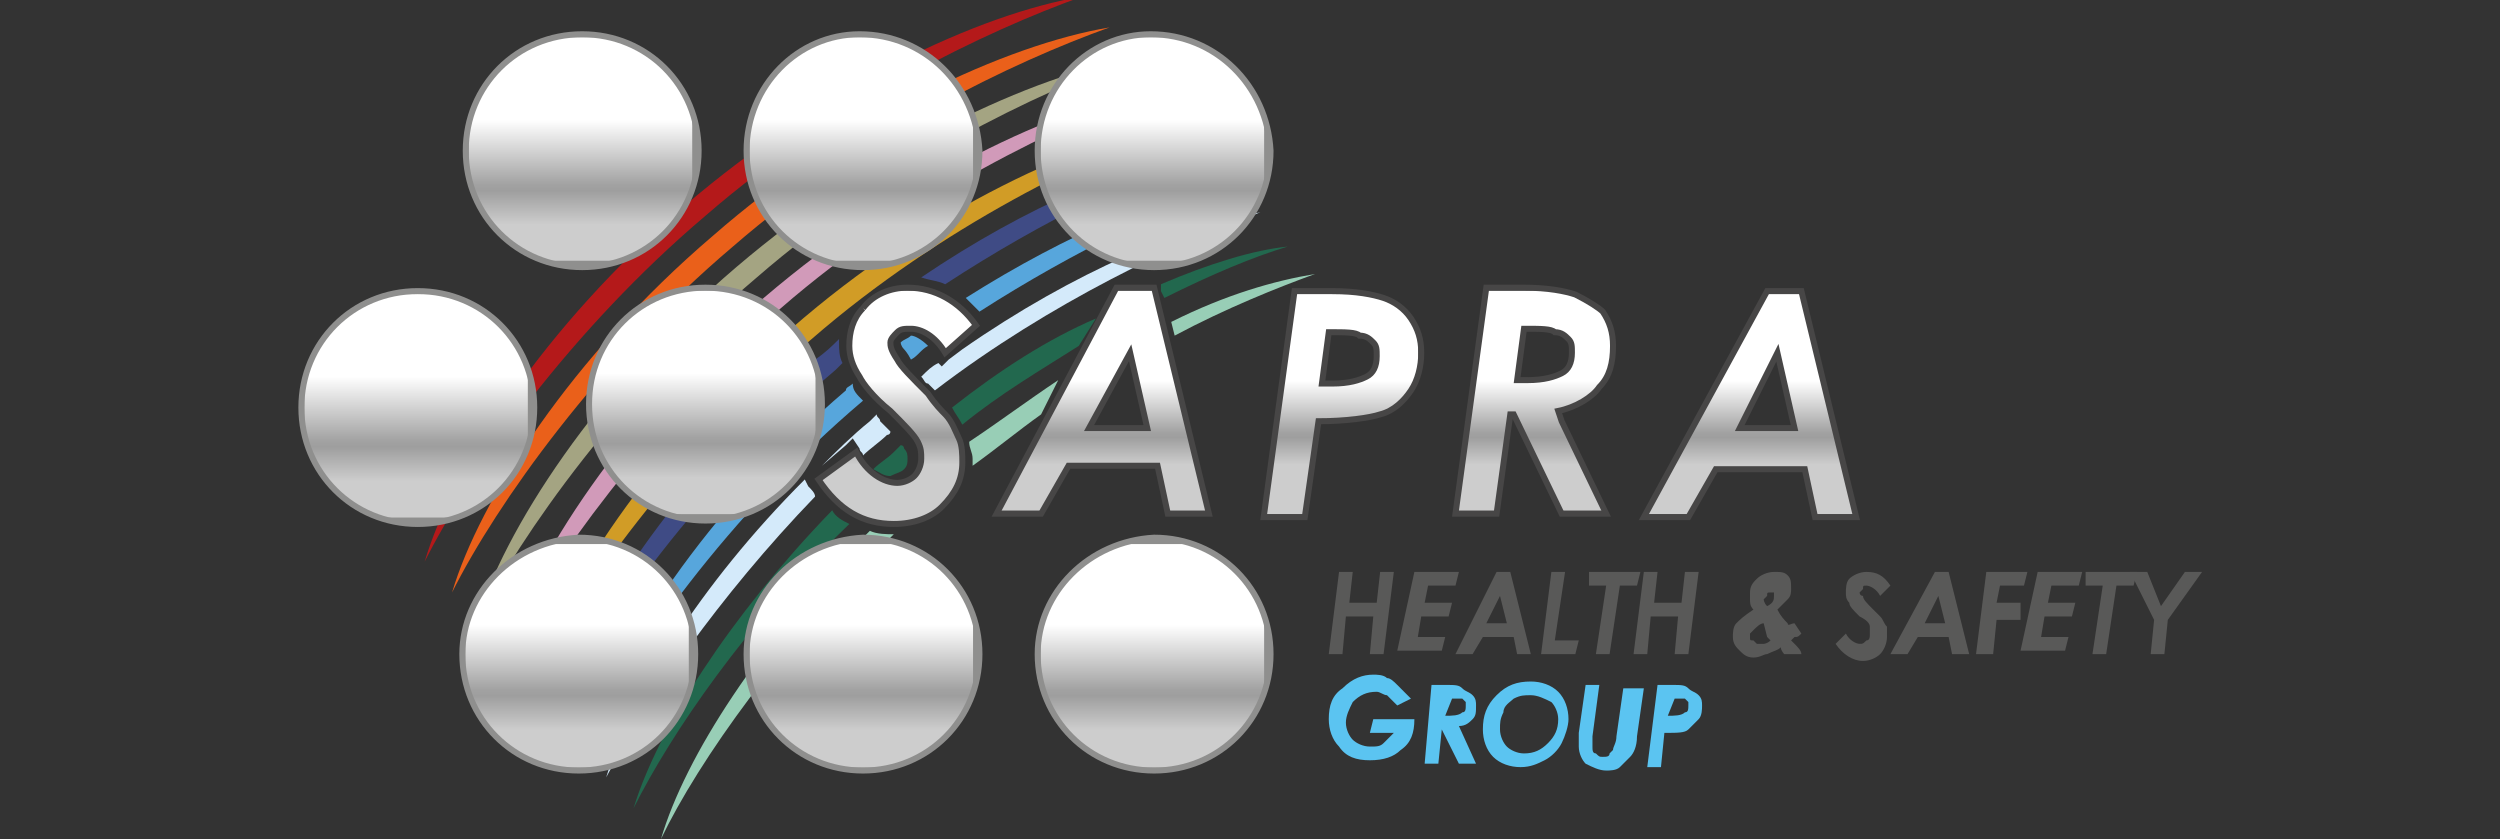 <?xml version="1.0" encoding="utf-8"?>
<!-- Generator: Adobe Illustrator 26.3.1, SVG Export Plug-In . SVG Version: 6.00 Build 0)  -->
<svg version="1.1" id="Livello_1" xmlns="http://www.w3.org/2000/svg" xmlns:xlink="http://www.w3.org/1999/xlink" x="0px" y="0px"
	 viewBox="0 0 73 24.5" style="enable-background:new 0 0 73 24.5;" xml:space="preserve">
<rect x="0" y="0" width="73" height="24.5" fill="#333333" stroke="none"/>
<style type="text/css">
	.st0{fill-rule:evenodd;clip-rule:evenodd;fill:#B4191A;}
	.st1{fill-rule:evenodd;clip-rule:evenodd;fill:#EA601A;}
	.st2{fill-rule:evenodd;clip-rule:evenodd;fill:#A4A482;}
	.st3{fill-rule:evenodd;clip-rule:evenodd;fill:#D19AB9;}
	.st4{fill-rule:evenodd;clip-rule:evenodd;fill:#D19C26;}
	.st5{fill-rule:evenodd;clip-rule:evenodd;fill:#98CEB6;}
	.st6{fill-rule:evenodd;clip-rule:evenodd;fill:#22684E;}
	.st7{fill-rule:evenodd;clip-rule:evenodd;fill:#D4EAFA;}
	.st8{fill-rule:evenodd;clip-rule:evenodd;fill:#57A6DC;}
	.st9{fill-rule:evenodd;clip-rule:evenodd;fill:#3F4B85;}
	
		.st10{clip-path:url(#SVGID_00000070819878616867661150000017146311747174342556_);fill:url(#SVGID_00000051369416078144240150000006379693092131794835_);stroke:#474646;stroke-width:0.175;}
	
		.st11{clip-path:url(#SVGID_00000062894396263105326330000014892431487268828083_);fill:url(#SVGID_00000127763163281696103780000004439117105382080694_);stroke:#474646;stroke-width:0.175;}
	
		.st12{clip-path:url(#SVGID_00000019640283701924982880000004591184785160243617_);fill:url(#SVGID_00000030455364830337251930000003828897302485937852_);stroke:#474646;stroke-width:0.175;}
	
		.st13{clip-path:url(#SVGID_00000133502171485200703200000013836801085616899498_);fill:url(#SVGID_00000030479514932088688220000011307123673059984294_);stroke:#474646;stroke-width:0.175;}
	
		.st14{clip-path:url(#SVGID_00000036962989665372111630000006312041415467668884_);fill:url(#SVGID_00000170970337281669515680000011622790405612817060_);stroke:#474646;stroke-width:0.175;}
	
		.st15{clip-path:url(#SVGID_00000181060859296591600030000009854781502076656023_);fill:url(#SVGID_00000155108522578525063370000001486563082771417777_);stroke:#8F8F8E;stroke-width:0.175;}
	
		.st16{clip-path:url(#SVGID_00000088843488933850930400000015083853057372550831_);fill:url(#SVGID_00000005954173688689100560000015611393879204386719_);stroke:#8F8F8E;stroke-width:0.175;}
	
		.st17{clip-path:url(#SVGID_00000154425549439194792330000013522723267681797813_);fill:url(#SVGID_00000119822579244416900930000009127583359115217324_);stroke:#8F8F8E;stroke-width:0.175;}
	
		.st18{clip-path:url(#SVGID_00000001657011007753911880000007953114401960218774_);fill:url(#SVGID_00000183215877083622481470000015546425384488085398_);stroke:#8F8F8E;stroke-width:0.175;}
	
		.st19{clip-path:url(#SVGID_00000129201095198159724630000014612575219253004453_);fill:url(#SVGID_00000049190196758311903960000010809434600645807525_);stroke:#8F8F8E;stroke-width:0.175;}
	
		.st20{clip-path:url(#SVGID_00000008866401875132448340000001160583737062052253_);fill:url(#SVGID_00000034796296334029366970000011938384523267173523_);stroke:#8F8F8E;stroke-width:0.175;}
	
		.st21{clip-path:url(#SVGID_00000092435250351762946060000005985371513023244211_);fill:url(#SVGID_00000132051156001889745920000017265777514031202969_);stroke:#8F8F8E;stroke-width:0.175;}
	
		.st22{clip-path:url(#SVGID_00000077290509581545833270000002039865476096943032_);fill:url(#SVGID_00000176004237343572087220000007738462871911786134_);stroke:#8F8F8E;stroke-width:0.175;}
	.st23{fill:#595958;}
	.st24{fill:#5BC4F1;}
</style>
<g>
	<g>
		<path class="st0" d="M20,6c-4.1,3.5-6.8,7.7-7.6,10.4c1.3-2.6,4.3-6.8,8.2-10.1c3.8-3.3,8.2-5.4,11-6.4C28.6,0.4,24.1,2.5,20,6"/>
		<path class="st1" d="M20.8,6.9c-4.1,3.5-6.8,7.7-7.6,10.4c1.3-2.6,4.3-6.8,8.2-10.1c3.8-3.3,8.2-5.4,11-6.4
			C29.4,1.3,24.8,3.4,20.8,6.9"/>
		<path class="st2" d="M21.5,7.8c-4.1,3.5-6.8,7.7-7.6,10.4c1.3-2.6,4.3-6.8,8.2-10.1c3.8-3.3,8.2-5.4,11-6.4
			C30.2,2.2,25.6,4.3,21.5,7.8"/>
		<path class="st3" d="M22.3,8.7c-4.1,3.5-6.8,7.7-7.6,10.4C16,16.5,19,12.4,22.8,9c3.8-3.3,8.2-5.4,11-6.4
			C30.9,3.1,26.4,5.2,22.3,8.7"/>
		<path class="st4" d="M23.1,9.6c-4.1,3.5-6.8,7.7-7.6,10.4c1.3-2.6,4.3-6.8,8.2-10.1c3.8-3.3,8.2-5.4,11-6.4
			C31.7,4,27.1,6.1,23.1,9.6"/>
		<g>
			<path class="st5" d="M28.3,12.9c0,0.2,0.1,0.3,0.1,0.5c0,0.1,0,0.1,0,0.2c0.7-0.5,1.3-1,2-1.5l0.5-1C30,11.7,29.2,12.3,28.3,12.9
				z"/>
			<path class="st5" d="M34.2,9.4l0.1,0.4c1.5-0.8,3-1.4,4.1-1.8C37.2,8.2,35.8,8.6,34.2,9.4z"/>
			<path class="st5" d="M26.1,15.6c-0.2,0-0.5,0-0.7-0.1c-3.2,3.2-5.4,6.6-6.1,9C20.4,22.2,22.9,18.7,26.1,15.6
				C26.1,15.6,26.1,15.6,26.1,15.6z"/>
		</g>
		<g>
			<path class="st6" d="M27.8,11.9c0.1,0.2,0.2,0.3,0.3,0.5c1.1-0.9,2.3-1.6,3.4-2.3l0.5-0.8C30.6,9.9,29.2,10.8,27.8,11.9z"/>
			<path class="st6" d="M33.9,8.3l0,0.2L34,8.7c1.4-0.7,2.6-1.2,3.6-1.5C36.6,7.3,35.3,7.7,33.9,8.3z"/>
			<path class="st6" d="M24.3,14.9c-3,3.1-5.1,6.4-5.8,8.7c1.1-2.2,3.3-5.4,6.3-8.3C24.6,15.2,24.4,15.1,24.3,14.9z"/>
			<path class="st6" d="M26.4,13.7c0.1-0.1,0.1-0.2,0.1-0.3c0-0.1,0-0.2-0.1-0.3c0,0,0-0.1-0.1-0.1c-0.1,0.1-0.1,0.1-0.2,0.2
				c-0.2,0.2-0.4,0.3-0.6,0.5c0.2,0.1,0.3,0.2,0.5,0.2C26.2,13.8,26.3,13.8,26.4,13.7z"/>
		</g>
		<g>
			<path class="st7" d="M28.1,10.2l-0.4,0.3l-0.2,0.2l-0.1-0.1c-0.2,0.1-0.3,0.2-0.5,0.4c0.1,0.1,0.1,0.2,0.2,0.2
				c0.1,0.1,0.1,0.1,0.2,0.2c3.4-2.6,7.1-4.3,9.5-5.2C34.6,6.6,31.4,7.9,28.1,10.2z"/>
			<path class="st7" d="M25.6,12.1c-0.1,0.1-0.1,0.1-0.2,0.2c-0.5,0.4-1,0.9-1.4,1.3l0.7-0.6l0.2-0.2l0.2,0.3c0,0.1,0.1,0.1,0.1,0.2
				c0.2-0.2,0.5-0.4,0.7-0.6c0,0,0.1,0,0.1-0.1c-0.1-0.1-0.2-0.2-0.3-0.3C25.7,12.2,25.6,12.2,25.6,12.1z"/>
			<path class="st7" d="M23.6,14.2L23.5,14c-3.1,3.1-5.1,6.4-5.8,8.7c1.1-2.1,3.3-5.3,6.1-8.2C23.8,14.4,23.7,14.3,23.6,14.2z"/>
		</g>
		<g>
			<path class="st8" d="M26.6,9.8c-0.1,0.1-0.2,0.1-0.3,0.2c0,0,0,0.1,0.1,0.2c0,0,0.1,0.1,0.2,0.3c0.2-0.1,0.3-0.3,0.5-0.4
				C26.9,9.9,26.7,9.8,26.6,9.8z"/>
			<path class="st8" d="M28.2,8.7c0.1,0.1,0.3,0.3,0.4,0.4c2.8-1.8,5.6-3.1,7.5-3.8C34.1,5.6,31.2,6.8,28.2,8.7z"/>
			<path class="st8" d="M25.2,11.7c-0.2-0.2-0.3-0.3-0.3-0.5c-0.1,0.1-0.2,0.1-0.2,0.2c-4.1,3.5-6.8,7.7-7.6,10.4
				C18.3,19.2,21.3,15,25.2,11.7C25.1,11.7,25.2,11.7,25.2,11.7z"/>
		</g>
		<g>
			<path class="st9" d="M27.6,8.3c2.9-1.9,5.7-3.2,7.7-3.9c-2.2,0.3-5.3,1.6-8.4,3.7C27.2,8.2,27.4,8.2,27.6,8.3z"/>
			<path class="st9" d="M24.6,10.6c-0.1-0.2-0.1-0.4-0.1-0.6c0,0,0-0.1,0-0.1c-0.2,0.2-0.4,0.4-0.7,0.6c-4.1,3.5-6.8,7.7-7.6,10.4
				c1.3-2.6,4.3-6.8,8.2-10.1C24.4,10.8,24.5,10.7,24.6,10.6z"/>
		</g>
	</g>
	<g>
		<defs>
			<path id="SVGID_1_" d="M25.2,9c-0.3,0.3-0.4,0.7-0.4,1.1c0,0.3,0.1,0.6,0.3,0.9c0.1,0.2,0.4,0.6,0.9,1c0.4,0.4,0.7,0.7,0.8,0.9
				c0.1,0.2,0.1,0.3,0.1,0.5c0,0.2-0.1,0.4-0.2,0.5c-0.1,0.1-0.3,0.2-0.5,0.2c-0.4,0-0.9-0.3-1.2-0.9L23.9,14
				c0.6,0.9,1.3,1.3,2.2,1.3c0.6,0,1.1-0.2,1.4-0.5c0.4-0.4,0.6-0.8,0.6-1.3c0-0.2,0-0.5-0.1-0.7c-0.1-0.2-0.2-0.5-0.4-0.7
				c-0.1-0.1-0.3-0.3-0.5-0.6c-0.5-0.5-0.8-0.8-0.9-1C26,10.2,26,10.1,26,10c0-0.1,0.1-0.2,0.2-0.3c0.1-0.1,0.2-0.1,0.4-0.1
				c0.3,0,0.7,0.2,1,0.7l0.9-0.8c-0.5-0.7-1.2-1.1-2-1.1C26,8.4,25.5,8.6,25.2,9"/>
		</defs>
		<clipPath id="SVGID_00000107584541267611907090000010489070976621998740_">
			<use xlink:href="#SVGID_1_"  style="overflow:visible;"/>
		</clipPath>
		
			<linearGradient id="SVGID_00000078038578548599552380000013091537152824232884_" gradientUnits="userSpaceOnUse" x1="-245.221" y1="298.979" x2="-245.052" y2="298.979" gradientTransform="matrix(0 14.509 14.509 0 -4311.592 3569.035)">
			<stop  offset="0" style="stop-color:#FFFFFF"/>
			<stop  offset="0.617" style="stop-color:#A2A2A2"/>
			<stop  offset="0.675" style="stop-color:#9E9E9E"/>
			<stop  offset="1" style="stop-color:#CDCDCD"/>
		</linearGradient>
		
			<rect x="23.9" y="8.4" style="clip-path:url(#SVGID_00000107584541267611907090000010489070976621998740_);fill:url(#SVGID_00000078038578548599552380000013091537152824232884_);stroke:#474646;stroke-width:0.175;" width="4.6" height="6.9"/>
		<use xlink:href="#SVGID_1_"  style="overflow:visible;fill:none;stroke:#474646;stroke-width:0.175;"/>
	</g>
	<g>
		<defs>
			<path id="SVGID_00000183964546889949765690000012366159305493287057_" d="M33,10.3l0.5,2.2h-0.3h0h-1.1h0h-0.3L33,10.3z
				 M32.6,8.4L29.1,15h1.3l0.8-1.4h2.6l0.3,1.4h1.2l-1.6-6.6H32.6z"/>
		</defs>
		<clipPath id="SVGID_00000026133277358817643890000017264107256558541724_">
			<use xlink:href="#SVGID_00000183964546889949765690000012366159305493287057_"  style="overflow:visible;"/>
		</clipPath>
		
			<linearGradient id="SVGID_00000106832815751636692030000003777807292018723256_" gradientUnits="userSpaceOnUse" x1="-245.221" y1="296.936" x2="-245.052" y2="296.936" gradientTransform="matrix(0 14.509 14.509 0 -4275.913 3569.035)">
			<stop  offset="0" style="stop-color:#FFFFFF"/>
			<stop  offset="0.617" style="stop-color:#A2A2A2"/>
			<stop  offset="0.675" style="stop-color:#9E9E9E"/>
			<stop  offset="1" style="stop-color:#CDCDCD"/>
		</linearGradient>
		
			<rect x="29.1" y="8.4" style="clip-path:url(#SVGID_00000026133277358817643890000017264107256558541724_);fill:url(#SVGID_00000106832815751636692030000003777807292018723256_);stroke:#474646;stroke-width:0.175;" width="6.2" height="6.6"/>
		
			<use xlink:href="#SVGID_00000183964546889949765690000012366159305493287057_"  style="overflow:visible;fill:none;stroke:#474646;stroke-width:0.175;"/>
	</g>
	<g>
		<defs>
			<path id="SVGID_00000140707373725784960000000007692952302613418165_" d="M38.8,9.7c0.5,0,0.8,0,0.9,0.1c0.2,0,0.3,0.1,0.4,0.2
				c0.1,0.1,0.1,0.2,0.1,0.4c0,0.3-0.1,0.5-0.3,0.6c-0.2,0.1-0.5,0.2-1,0.2c0,0,0,0,0,0c-0.1,0-0.2,0-0.3,0L38.8,9.7z M37.8,8.5
				l-0.9,6.6h1.2l0.4-2.8c0.8,0,1.5-0.1,1.8-0.2c0.4-0.1,0.7-0.4,0.9-0.7c0.2-0.3,0.3-0.7,0.3-1.1c0-0.4-0.1-0.7-0.3-1
				c-0.2-0.3-0.5-0.5-0.8-0.6c-0.3-0.1-0.8-0.2-1.5-0.2H37.8z"/>
		</defs>
		<clipPath id="SVGID_00000035522317931395509590000009666061576578454934_">
			<use xlink:href="#SVGID_00000140707373725784960000000007692952302613418165_"  style="overflow:visible;"/>
		</clipPath>
		
			<linearGradient id="SVGID_00000089543270775351889660000002357833129452236707_" gradientUnits="userSpaceOnUse" x1="-245.221" y1="294.578" x2="-245.052" y2="294.578" gradientTransform="matrix(0 14.509 14.509 0 -4234.733 3569.035)">
			<stop  offset="0" style="stop-color:#FFFFFF"/>
			<stop  offset="0.617" style="stop-color:#A2A2A2"/>
			<stop  offset="0.675" style="stop-color:#9E9E9E"/>
			<stop  offset="1" style="stop-color:#CDCDCD"/>
		</linearGradient>
		
			<rect x="36.9" y="8.5" style="clip-path:url(#SVGID_00000035522317931395509590000009666061576578454934_);fill:url(#SVGID_00000089543270775351889660000002357833129452236707_);stroke:#474646;stroke-width:0.175;" width="4.6" height="6.6"/>
		
			<use xlink:href="#SVGID_00000140707373725784960000000007692952302613418165_"  style="overflow:visible;fill:none;stroke:#474646;stroke-width:0.175;"/>
	</g>
	<g>
		<defs>
			<path id="SVGID_00000054244511754191472460000011288182089232870576_" d="M44.5,9.6c0.5,0,0.8,0,0.9,0.1c0.2,0,0.3,0.1,0.4,0.2
				c0.1,0.1,0.1,0.2,0.1,0.4c0,0.3-0.1,0.5-0.3,0.6c-0.2,0.1-0.5,0.2-1,0.2c0,0,0,0,0,0c-0.1,0-0.2,0-0.3,0L44.5,9.6z M43.4,8.4
				L42.5,15h1.2l0.4-2.9h0.1l1.4,2.9h1.3l-1.3-2.7l0,0l-0.1-0.3c0.5-0.1,1-0.4,1.2-0.7c0.3-0.3,0.4-0.7,0.4-1.2c0-0.4-0.1-0.7-0.3-1
				C46.7,9,46.4,8.8,46,8.6c-0.3-0.1-0.8-0.2-1.5-0.2H43.4z"/>
		</defs>
		<clipPath id="SVGID_00000030479808453259064950000015947782432060853128_">
			<use xlink:href="#SVGID_00000054244511754191472460000011288182089232870576_"  style="overflow:visible;"/>
		</clipPath>
		
			<linearGradient id="SVGID_00000048484648283559277860000003907840199233370243_" gradientUnits="userSpaceOnUse" x1="-245.221" y1="292.669" x2="-245.052" y2="292.669" gradientTransform="matrix(0 14.509 14.509 0 -4201.389 3569.035)">
			<stop  offset="0" style="stop-color:#FFFFFF"/>
			<stop  offset="0.617" style="stop-color:#A2A2A2"/>
			<stop  offset="0.675" style="stop-color:#9E9E9E"/>
			<stop  offset="1" style="stop-color:#CDCDCD"/>
		</linearGradient>
		
			<rect x="42.5" y="8.4" style="clip-path:url(#SVGID_00000030479808453259064950000015947782432060853128_);fill:url(#SVGID_00000048484648283559277860000003907840199233370243_);stroke:#474646;stroke-width:0.175;" width="4.6" height="6.6"/>
		
			<use xlink:href="#SVGID_00000054244511754191472460000011288182089232870576_"  style="overflow:visible;fill:none;stroke:#474646;stroke-width:0.175;"/>
	</g>
	<g>
		<defs>
			<path id="SVGID_00000164484062050565075930000011795218000035318407_" d="M51.9,10.3l0.5,2.2h-0.3h0h-1h0h-0.3L51.9,10.3z
				 M51.6,8.5L48,15.1h1.3l0.8-1.4h2.6l0.3,1.4h1.2l-1.6-6.6H51.6z"/>
		</defs>
		<clipPath id="SVGID_00000035520396343632540440000006078939003247334299_">
			<use xlink:href="#SVGID_00000164484062050565075930000011795218000035318407_"  style="overflow:visible;"/>
		</clipPath>
		
			<linearGradient id="SVGID_00000106860849376719158970000001131311378727477945_" gradientUnits="userSpaceOnUse" x1="-245.221" y1="290.53" x2="-245.052" y2="290.53" gradientTransform="matrix(0 14.509 14.509 0 -4164.038 3569.035)">
			<stop  offset="0" style="stop-color:#FFFFFF"/>
			<stop  offset="0.617" style="stop-color:#A2A2A2"/>
			<stop  offset="0.675" style="stop-color:#9E9E9E"/>
			<stop  offset="1" style="stop-color:#CDCDCD"/>
		</linearGradient>
		
			<rect x="48" y="8.5" style="clip-path:url(#SVGID_00000035520396343632540440000006078939003247334299_);fill:url(#SVGID_00000106860849376719158970000001131311378727477945_);stroke:#474646;stroke-width:0.175;" width="6.2" height="6.6"/>
		
			<use xlink:href="#SVGID_00000164484062050565075930000011795218000035318407_"  style="overflow:visible;fill:none;stroke:#474646;stroke-width:0.175;"/>
	</g>
	<g>
		<defs>
			<path id="SVGID_00000058574180398806502640000013438662585755454625_" d="M30.3,19.1c0,1.9,1.5,3.4,3.4,3.4
				c1.9,0,3.4-1.5,3.4-3.4c0-1.9-1.5-3.4-3.4-3.4C31.8,15.8,30.3,17.3,30.3,19.1"/>
		</defs>
		<clipPath id="SVGID_00000050651516526723758020000015130707899911859087_">
			<use xlink:href="#SVGID_00000058574180398806502640000013438662585755454625_"  style="overflow:visible;"/>
		</clipPath>
		
			<linearGradient id="SVGID_00000134215671777349272790000011071888620562008495_" gradientUnits="userSpaceOnUse" x1="-247.364" y1="296.395" x2="-247.194" y2="296.395" gradientTransform="matrix(0 18.062 18.062 0 -5319.974 4486.138)">
			<stop  offset="0" style="stop-color:#FFFFFF"/>
			<stop  offset="0.617" style="stop-color:#A2A2A2"/>
			<stop  offset="0.675" style="stop-color:#9E9E9E"/>
			<stop  offset="1" style="stop-color:#CDCDCD"/>
		</linearGradient>
		
			<rect x="30.3" y="15.8" style="clip-path:url(#SVGID_00000050651516526723758020000015130707899911859087_);fill:url(#SVGID_00000134215671777349272790000011071888620562008495_);stroke:#8F8F8E;stroke-width:0.175;" width="6.7" height="6.7"/>
		
			<use xlink:href="#SVGID_00000058574180398806502640000013438662585755454625_"  style="overflow:visible;fill:none;stroke:#8F8F8E;stroke-width:0.175;"/>
	</g>
	<g>
		<defs>
			<path id="SVGID_00000099634810199708453230000004084672341970746250_" d="M21.8,19.1c0,1.9,1.5,3.4,3.4,3.4
				c1.9,0,3.4-1.5,3.4-3.4c0-1.9-1.5-3.4-3.4-3.4C23.3,15.8,21.8,17.3,21.8,19.1"/>
		</defs>
		<clipPath id="SVGID_00000176038983897182587140000008238240754953724810_">
			<use xlink:href="#SVGID_00000099634810199708453230000004084672341970746250_"  style="overflow:visible;"/>
		</clipPath>
		
			<linearGradient id="SVGID_00000037655137470709117790000003067001677238016172_" gradientUnits="userSpaceOnUse" x1="-247.364" y1="298.703" x2="-247.194" y2="298.703" gradientTransform="matrix(0 18.062 18.062 0 -5370.162 4486.138)">
			<stop  offset="0" style="stop-color:#FFFFFF"/>
			<stop  offset="0.617" style="stop-color:#A2A2A2"/>
			<stop  offset="0.675" style="stop-color:#9E9E9E"/>
			<stop  offset="1" style="stop-color:#CDCDCD"/>
		</linearGradient>
		
			<rect x="21.8" y="15.8" style="clip-path:url(#SVGID_00000176038983897182587140000008238240754953724810_);fill:url(#SVGID_00000037655137470709117790000003067001677238016172_);stroke:#8F8F8E;stroke-width:0.175;" width="6.7" height="6.7"/>
		
			<use xlink:href="#SVGID_00000099634810199708453230000004084672341970746250_"  style="overflow:visible;fill:none;stroke:#8F8F8E;stroke-width:0.175;"/>
	</g>
	<g>
		<defs>
			<path id="SVGID_00000009566859569852133560000005359466136518951344_" d="M13.5,19.1c0,1.9,1.5,3.4,3.4,3.4
				c1.9,0,3.4-1.5,3.4-3.4c0-1.9-1.5-3.4-3.4-3.4C15,15.8,13.5,17.3,13.5,19.1"/>
		</defs>
		<clipPath id="SVGID_00000170968455966868361520000008776016954466491045_">
			<use xlink:href="#SVGID_00000009566859569852133560000005359466136518951344_"  style="overflow:visible;"/>
		</clipPath>
		
			<linearGradient id="SVGID_00000132799504119638477770000004649378014391347881_" gradientUnits="userSpaceOnUse" x1="-247.364" y1="300.956" x2="-247.194" y2="300.956" gradientTransform="matrix(0 18.062 18.062 0 -5419.146 4486.138)">
			<stop  offset="0" style="stop-color:#FFFFFF"/>
			<stop  offset="0.617" style="stop-color:#A2A2A2"/>
			<stop  offset="0.675" style="stop-color:#9E9E9E"/>
			<stop  offset="1" style="stop-color:#CDCDCD"/>
		</linearGradient>
		
			<rect x="13.5" y="15.8" style="clip-path:url(#SVGID_00000170968455966868361520000008776016954466491045_);fill:url(#SVGID_00000132799504119638477770000004649378014391347881_);stroke:#8F8F8E;stroke-width:0.175;" width="6.7" height="6.7"/>
		
			<use xlink:href="#SVGID_00000009566859569852133560000005359466136518951344_"  style="overflow:visible;fill:none;stroke:#8F8F8E;stroke-width:0.175;"/>
	</g>
	<g>
		<defs>
			<path id="SVGID_00000169523747670368927740000005147289336059218879_" d="M8.8,11.9c0,1.9,1.5,3.4,3.4,3.4c1.9,0,3.4-1.5,3.4-3.4
				c0-1.9-1.5-3.4-3.4-3.4C10.3,8.5,8.8,10,8.8,11.9"/>
		</defs>
		<clipPath id="SVGID_00000147215384750094078410000009141616817163643290_">
			<use xlink:href="#SVGID_00000169523747670368927740000005147289336059218879_"  style="overflow:visible;"/>
		</clipPath>
		
			<linearGradient id="SVGID_00000169559095921345438790000001769138507083375022_" gradientUnits="userSpaceOnUse" x1="-245.39" y1="302.219" x2="-245.221" y2="302.219" gradientTransform="matrix(0 18.062 18.062 0 -5446.599 4443.231)">
			<stop  offset="0" style="stop-color:#FFFFFF"/>
			<stop  offset="0.617" style="stop-color:#A2A2A2"/>
			<stop  offset="0.675" style="stop-color:#9E9E9E"/>
			<stop  offset="1" style="stop-color:#CDCDCD"/>
		</linearGradient>
		
			<rect x="8.8" y="8.5" style="clip-path:url(#SVGID_00000147215384750094078410000009141616817163643290_);fill:url(#SVGID_00000169559095921345438790000001769138507083375022_);stroke:#8F8F8E;stroke-width:0.175;" width="6.7" height="6.7"/>
		
			<use xlink:href="#SVGID_00000169523747670368927740000005147289336059218879_"  style="overflow:visible;fill:none;stroke:#8F8F8E;stroke-width:0.175;"/>
	</g>
	<g>
		<defs>
			<path id="SVGID_00000169518064586322138020000006730640930874924475_" d="M17.2,11.8c0,1.9,1.5,3.4,3.4,3.4
				c1.9,0,3.4-1.5,3.4-3.4c0-1.9-1.5-3.4-3.4-3.4C18.7,8.4,17.2,9.9,17.2,11.8"/>
		</defs>
		<clipPath id="SVGID_00000072969809838809890870000000412073818026454167_">
			<use xlink:href="#SVGID_00000169518064586322138020000006730640930874924475_"  style="overflow:visible;"/>
		</clipPath>
		
			<linearGradient id="SVGID_00000159442621765831486280000001500437306056841864_" gradientUnits="userSpaceOnUse" x1="-245.364" y1="299.944" x2="-245.195" y2="299.944" gradientTransform="matrix(0 18.062 18.062 0 -5397.13 4442.669)">
			<stop  offset="0" style="stop-color:#FFFFFF"/>
			<stop  offset="0.617" style="stop-color:#A2A2A2"/>
			<stop  offset="0.675" style="stop-color:#9E9E9E"/>
			<stop  offset="1" style="stop-color:#CDCDCD"/>
		</linearGradient>
		
			<rect x="17.2" y="8.4" style="clip-path:url(#SVGID_00000072969809838809890870000000412073818026454167_);fill:url(#SVGID_00000159442621765831486280000001500437306056841864_);stroke:#8F8F8E;stroke-width:0.175;" width="6.7" height="6.7"/>
		
			<use xlink:href="#SVGID_00000169518064586322138020000006730640930874924475_"  style="overflow:visible;fill:none;stroke:#8F8F8E;stroke-width:0.175;"/>
	</g>
	<g>
		<defs>
			<path id="SVGID_00000077306341488322270880000008865340955417023656_" d="M21.8,4.4c0,1.9,1.5,3.4,3.4,3.4c1.9,0,3.4-1.5,3.4-3.4
				C28.5,2.5,27,1,25.1,1C23.3,1,21.8,2.5,21.8,4.4"/>
		</defs>
		<clipPath id="SVGID_00000030450261050019370050000016607509731310194091_">
			<use xlink:href="#SVGID_00000077306341488322270880000008865340955417023656_"  style="overflow:visible;"/>
		</clipPath>
		
			<linearGradient id="SVGID_00000031171543860171554830000006628494503535335050_" gradientUnits="userSpaceOnUse" x1="-243.358" y1="298.703" x2="-243.189" y2="298.703" gradientTransform="matrix(0 18.062 18.062 0 -5370.162 4399.044)">
			<stop  offset="0" style="stop-color:#FFFFFF"/>
			<stop  offset="0.617" style="stop-color:#A2A2A2"/>
			<stop  offset="0.675" style="stop-color:#9E9E9E"/>
			<stop  offset="1" style="stop-color:#CDCDCD"/>
		</linearGradient>
		
			<rect x="21.8" y="1" style="clip-path:url(#SVGID_00000030450261050019370050000016607509731310194091_);fill:url(#SVGID_00000031171543860171554830000006628494503535335050_);stroke:#8F8F8E;stroke-width:0.175;" width="6.7" height="6.7"/>
		
			<use xlink:href="#SVGID_00000077306341488322270880000008865340955417023656_"  style="overflow:visible;fill:none;stroke:#8F8F8E;stroke-width:0.175;"/>
	</g>
	<g>
		<defs>
			<path id="SVGID_00000106858413095172714510000012329732838157498290_" d="M30.3,4.4c0,1.9,1.5,3.4,3.4,3.4c1.9,0,3.4-1.5,3.4-3.4
				C37,2.5,35.5,1,33.6,1C31.8,1,30.3,2.5,30.3,4.4"/>
		</defs>
		<clipPath id="SVGID_00000061449150476085179340000015233169036734995847_">
			<use xlink:href="#SVGID_00000106858413095172714510000012329732838157498290_"  style="overflow:visible;"/>
		</clipPath>
		
			<linearGradient id="SVGID_00000054254655812151736250000012197768696197805206_" gradientUnits="userSpaceOnUse" x1="-243.358" y1="296.395" x2="-243.189" y2="296.395" gradientTransform="matrix(0 18.062 18.062 0 -5319.974 4399.044)">
			<stop  offset="0" style="stop-color:#FFFFFF"/>
			<stop  offset="0.617" style="stop-color:#A2A2A2"/>
			<stop  offset="0.675" style="stop-color:#9E9E9E"/>
			<stop  offset="1" style="stop-color:#CDCDCD"/>
		</linearGradient>
		
			<rect x="30.3" y="1" style="clip-path:url(#SVGID_00000061449150476085179340000015233169036734995847_);fill:url(#SVGID_00000054254655812151736250000012197768696197805206_);stroke:#8F8F8E;stroke-width:0.175;" width="6.7" height="6.7"/>
		
			<use xlink:href="#SVGID_00000106858413095172714510000012329732838157498290_"  style="overflow:visible;fill:none;stroke:#8F8F8E;stroke-width:0.175;"/>
	</g>
	<g>
		<defs>
			<path id="SVGID_00000124156769584443795720000011836584737523570353_" d="M13.6,4.4c0,1.9,1.5,3.4,3.4,3.4c1.9,0,3.4-1.5,3.4-3.4
				c0-1.9-1.5-3.4-3.4-3.4C15.1,1,13.6,2.5,13.6,4.4"/>
		</defs>
		<clipPath id="SVGID_00000152963809687070691520000012406448605438885547_">
			<use xlink:href="#SVGID_00000124156769584443795720000011836584737523570353_"  style="overflow:visible;"/>
		</clipPath>
		
			<linearGradient id="SVGID_00000021108597710352325580000007385618639346737086_" gradientUnits="userSpaceOnUse" x1="-243.358" y1="300.933" x2="-243.189" y2="300.933" gradientTransform="matrix(0 18.062 18.062 0 -5418.63 4399.044)">
			<stop  offset="0" style="stop-color:#FFFFFF"/>
			<stop  offset="0.617" style="stop-color:#A2A2A2"/>
			<stop  offset="0.675" style="stop-color:#9E9E9E"/>
			<stop  offset="1" style="stop-color:#CDCDCD"/>
		</linearGradient>
		
			<rect x="13.6" y="1" style="clip-path:url(#SVGID_00000152963809687070691520000012406448605438885547_);fill:url(#SVGID_00000021108597710352325580000007385618639346737086_);stroke:#8F8F8E;stroke-width:0.175;" width="6.7" height="6.7"/>
		
			<use xlink:href="#SVGID_00000124156769584443795720000011836584737523570353_"  style="overflow:visible;fill:none;stroke:#8F8F8E;stroke-width:0.175;"/>
	</g>
	<g>
		<path class="st23" d="M39.1,16.7h0.4l-0.1,0.9h0.8l0.1-0.9h0.4l-0.3,2.4H40l0.1-1.1h-0.8l-0.1,1.1h-0.4L39.1,16.7z"/>
		<path class="st23" d="M41.3,16.7h1.3l-0.1,0.4h-0.8l-0.1,0.5h0.8l-0.1,0.4h-0.8l-0.1,0.6h0.8l-0.1,0.4h-1.3L41.3,16.7z"/>
		<path class="st23" d="M43.7,16.7h0.4l0.6,2.4h-0.4l-0.1-0.5h-0.9l-0.3,0.5h-0.5L43.7,16.7z M44,18.2l-0.2-0.8l-0.4,0.8H44z"/>
		<path class="st23" d="M45.3,16.7h0.4l-0.3,2h0.7l-0.1,0.4H45L45.3,16.7z"/>
		<path class="st23" d="M46.4,16.7h1.5l-0.1,0.4h-0.5l-0.3,2h-0.4l0.3-2h-0.5L46.4,16.7z"/>
		<path class="st23" d="M48,16.7h0.4l-0.1,0.9h0.8l0.1-0.9h0.4l-0.3,2.4h-0.4l0.1-1.1h-0.8l-0.1,1.1h-0.4L48,16.7z"/>
		<path class="st23" d="M52.4,18.2l0.2,0.3c-0.1,0.1-0.1,0.1-0.2,0.1l-0.1,0.1l0.1,0.1c0.1,0.1,0.2,0.2,0.2,0.3h-0.5
			C52.1,19.1,52,19,52,18.9c-0.1,0.1-0.2,0.1-0.4,0.2c-0.1,0-0.2,0.1-0.4,0.1c-0.2,0-0.3-0.1-0.4-0.2c-0.1-0.1-0.2-0.2-0.2-0.4
			c0-0.1,0-0.3,0.1-0.4c0.1-0.1,0.2-0.2,0.5-0.4c-0.1-0.1-0.1-0.2-0.1-0.3c0-0.1,0-0.1,0-0.2c0-0.2,0.1-0.3,0.2-0.4
			c0.1-0.1,0.3-0.2,0.5-0.2c0.2,0,0.3,0,0.4,0.1c0.1,0.1,0.1,0.2,0.1,0.4c0,0.1,0,0.2-0.1,0.3c-0.1,0.1-0.2,0.2-0.3,0.3
			c0.1,0.2,0.2,0.3,0.3,0.4C52.2,18.3,52.3,18.2,52.4,18.2z M51.5,18.2c-0.1,0-0.2,0.1-0.3,0.2c0,0-0.1,0.1-0.1,0.1c0,0,0,0.1,0,0.1
			c0,0.1,0,0.1,0.1,0.1c0,0,0.1,0.1,0.1,0.1c0.1,0,0.1,0,0.2,0c0,0,0.1,0,0.2-0.1c0,0-0.1-0.1-0.1-0.1L51.5,18.2z M51.6,17.7
			c0.2-0.1,0.2-0.2,0.2-0.3c0,0,0-0.1,0-0.1c0,0-0.1,0-0.1,0c-0.1,0-0.1,0-0.1,0.1c0,0-0.1,0.1-0.1,0.1
			C51.5,17.5,51.5,17.6,51.6,17.7z"/>
		<path class="st23" d="M55.2,17.1l-0.3,0.3c-0.1-0.2-0.3-0.3-0.4-0.3c-0.1,0-0.1,0-0.1,0.1c0,0-0.1,0.1-0.1,0.1c0,0,0,0.1,0.1,0.1
			c0,0.1,0.1,0.2,0.3,0.4c0.1,0.1,0.2,0.2,0.2,0.2c0.1,0.1,0.1,0.2,0.2,0.3c0,0.1,0,0.2,0,0.3c0,0.2-0.1,0.4-0.2,0.5
			c-0.1,0.1-0.3,0.2-0.5,0.2c-0.3,0-0.6-0.2-0.8-0.5l0.3-0.3c0.1,0.2,0.3,0.3,0.4,0.3c0.1,0,0.1,0,0.2-0.1c0.1,0,0.1-0.1,0.1-0.2
			c0-0.1,0-0.1,0-0.2c0-0.1-0.1-0.2-0.3-0.3c-0.2-0.2-0.3-0.3-0.3-0.4c-0.1-0.1-0.1-0.2-0.1-0.3c0-0.1,0-0.3,0.1-0.4
			c0.1-0.1,0.3-0.2,0.5-0.2C54.8,16.7,55,16.8,55.2,17.1z"/>
		<path class="st23" d="M56.5,16.7h0.4l0.6,2.4H57l-0.1-0.5h-0.9l-0.3,0.5h-0.5L56.5,16.7z M56.8,18.2l-0.2-0.8l-0.4,0.8H56.8z"/>
		<path class="st23" d="M58,16.7h1.2l-0.1,0.4h-0.7l-0.1,0.5H59L59,18.1h-0.7l-0.1,1h-0.5L58,16.7z"/>
		<path class="st23" d="M59.5,16.7h1.3l-0.1,0.4h-0.8l-0.1,0.5h0.8l-0.1,0.4h-0.8l-0.1,0.6h0.8l-0.1,0.4h-1.3L59.5,16.7z"/>
		<path class="st23" d="M60.9,16.7h1.5l-0.1,0.4h-0.5l-0.3,2h-0.4l0.3-2h-0.5L60.9,16.7z"/>
		<path class="st23" d="M62.2,16.7h0.5l0.4,1l0.7-1h0.5l-1,1.4l-0.1,1h-0.4l0.1-1L62.2,16.7z"/>
	</g>
	<g>
		<path class="st24" d="M41.2,20.4l-0.4,0.2c-0.1-0.1-0.2-0.2-0.3-0.3c-0.1,0-0.2-0.1-0.3-0.1c-0.3,0-0.5,0.1-0.7,0.3
			c-0.1,0.2-0.2,0.4-0.2,0.6c0,0.2,0.1,0.4,0.2,0.5c0.1,0.1,0.3,0.2,0.5,0.2c0.2,0,0.3,0,0.4-0.1c0.1-0.1,0.2-0.2,0.3-0.3H40
			l0.1-0.4h1.2c0,0.4-0.1,0.7-0.4,0.9c-0.2,0.2-0.5,0.3-0.9,0.3c-0.4,0-0.7-0.1-0.9-0.4c-0.2-0.2-0.3-0.5-0.3-0.8
			c0-0.4,0.1-0.7,0.4-0.9c0.3-0.3,0.6-0.4,0.9-0.4c0.1,0,0.3,0,0.4,0.1c0.1,0,0.2,0.1,0.3,0.2C41,20.2,41.1,20.3,41.2,20.4z"/>
		<path class="st24" d="M41.8,20h0.4c0.3,0,0.4,0,0.5,0.1c0.1,0.1,0.2,0.1,0.3,0.2c0.1,0.1,0.1,0.2,0.1,0.3c0,0.2,0,0.3-0.1,0.4
			c-0.1,0.1-0.2,0.2-0.4,0.2l0.5,1.1h-0.5l-0.5-1h0l-0.1,1h-0.4L41.8,20z M42.2,20.9c0.2,0,0.4,0,0.5-0.1c0.1,0,0.1-0.1,0.1-0.2
			c0-0.1,0-0.1,0-0.1c0,0-0.1-0.1-0.1-0.1c-0.1,0-0.2,0-0.3,0L42.2,20.9z"/>
		<path class="st24" d="M44.7,19.9c0.3,0,0.6,0.1,0.8,0.3c0.2,0.2,0.3,0.5,0.3,0.8c0,0.2-0.1,0.5-0.2,0.7c-0.1,0.2-0.3,0.4-0.5,0.5
			c-0.2,0.1-0.4,0.2-0.7,0.2c-0.3,0-0.6-0.1-0.8-0.3c-0.2-0.2-0.3-0.5-0.3-0.8c0-0.4,0.1-0.7,0.4-1C44,20,44.3,19.9,44.7,19.9z
			 M44.7,20.3c-0.2,0-0.3,0-0.5,0.1c-0.1,0.1-0.3,0.2-0.3,0.4c-0.1,0.2-0.1,0.3-0.1,0.5c0,0.2,0.1,0.4,0.2,0.5
			c0.1,0.1,0.3,0.2,0.5,0.2c0.3,0,0.5-0.1,0.7-0.3c0.2-0.2,0.3-0.4,0.3-0.7c0-0.2-0.1-0.4-0.2-0.5C45.1,20.4,44.9,20.3,44.7,20.3z"
			/>
		<path class="st24" d="M46.3,20h0.4l-0.2,1.5c0,0.1,0,0.2,0,0.3c0,0.1,0,0.2,0.1,0.2c0.1,0.1,0.1,0.1,0.2,0.1c0.1,0,0.2,0,0.2-0.1
			c0,0,0.1-0.1,0.1-0.1c0-0.1,0.1-0.2,0.1-0.4l0.2-1.4H48l-0.2,1.4c0,0.3-0.1,0.5-0.2,0.6c-0.1,0.1-0.2,0.2-0.3,0.3
			c-0.1,0.1-0.3,0.1-0.4,0.1c-0.2,0-0.4-0.1-0.6-0.2c-0.1-0.1-0.2-0.3-0.2-0.5c0-0.1,0-0.2,0-0.4L46.3,20z"/>
		<path class="st24" d="M48.4,20h0.4c0.3,0,0.4,0,0.5,0.1c0.1,0.1,0.2,0.1,0.3,0.2c0.1,0.1,0.1,0.2,0.1,0.3c0,0.1,0,0.3-0.1,0.4
			c-0.1,0.1-0.2,0.2-0.3,0.3c-0.1,0.1-0.3,0.1-0.7,0.1l-0.1,1h-0.4L48.4,20z M48.7,20.9c0.2,0,0.4,0,0.5-0.1c0.1,0,0.1-0.1,0.1-0.2
			c0-0.1,0-0.1,0-0.1c0,0-0.1-0.1-0.1-0.1c-0.1,0-0.2,0-0.3,0L48.7,20.9z"/>
	</g>
</g>
</svg>
